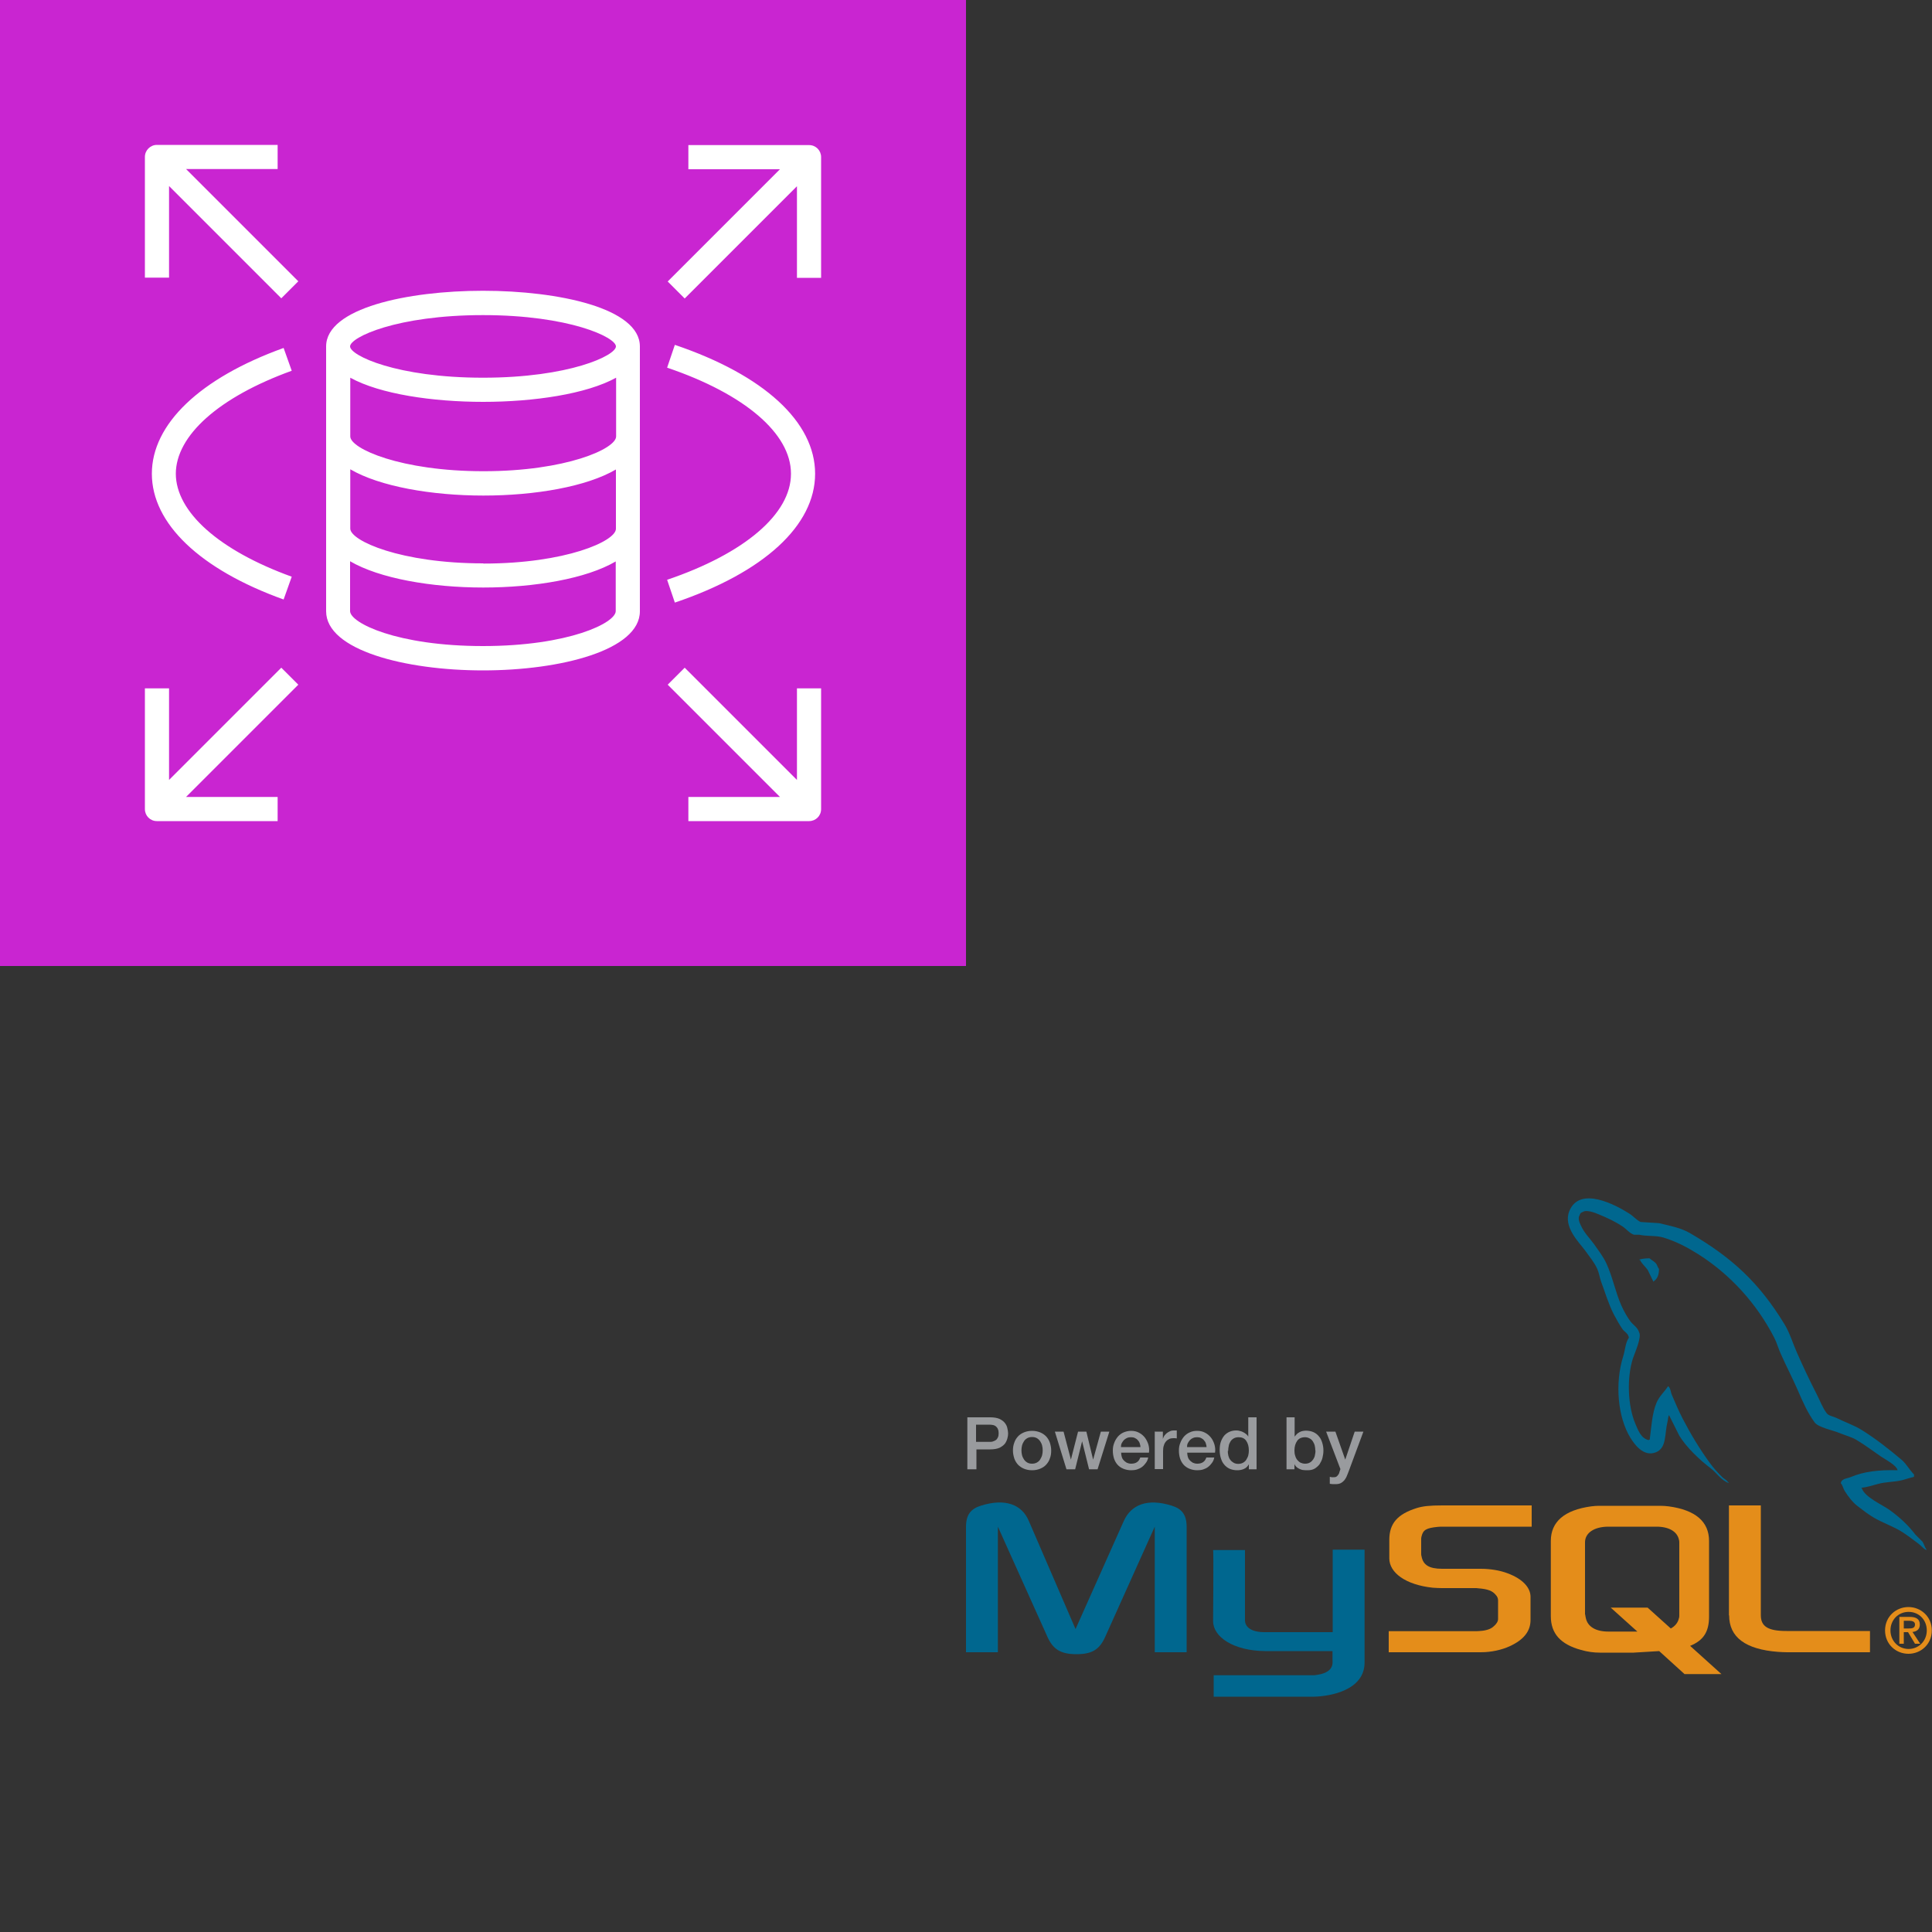 <?xml version="1.0" encoding="UTF-8"?><svg id="a" xmlns="http://www.w3.org/2000/svg" width="100" height="100" xmlns:xlink="http://www.w3.org/1999/xlink" viewBox="0 0 100 100"><rect x="0" y="0" width="100" height="100" fill="#333333" stroke="none"/><defs><clipPath id="b"><rect x="50" y="62" width="50" height="26" fill="none" stroke-width="0"/></clipPath><clipPath id="c"><rect width="50" height="50" fill="none" stroke-width="0"/></clipPath></defs><g clip-path="url(#b)"><path d="m50,85.52h1.65v-6.5l2.55,5.67c.3.69.71.93,1.52.93s1.2-.24,1.5-.93l2.55-5.67v6.5h1.65v-6.49c0-.63-.25-.94-.78-1.1-1.25-.39-2.09-.05-2.47.79l-2.5,5.6-2.42-5.6c-.36-.85-1.22-1.18-2.47-.79-.52.16-.78.46-.78,1.1v6.49Z" fill="#00678f" stroke-width="0"/><path d="m62.79,80.23h1.65v3.58c-.02.19.06.65.96.67.46,0,3.55,0,3.58,0v-4.27h1.65s0,5.82,0,5.84c0,1.44-1.78,1.75-2.61,1.77h-5.2v-1.11h5.21c1.06-.11.94-.64.94-.82v-.43h-3.5c-1.63-.02-2.67-.73-2.68-1.54,0-.08.03-3.66,0-3.7h0Z" fill="#00678f" stroke-width="0"/><path d="m71.9,85.52h4.74c.55,0,1.09-.12,1.52-.32.71-.33,1.06-.77,1.06-1.35v-1.2c0-.47-.4-.92-1.17-1.21-.41-.16-.92-.24-1.41-.24h-2c-.67,0-.98-.2-1.06-.64-.02-.05-.02-.09-.02-.15v-.75s0-.08.02-.14c.08-.34.25-.43.84-.49.05,0,.11-.01.16-.01h4.7v-1.1h-4.63c-.67,0-1.01.04-1.33.14-.98.31-1.41.79-1.41,1.64v.96c0,.74.84,1.37,2.25,1.52.16.01.32.02.47.02h1.71c.06,0,.13,0,.17.01.52.04.74.14.9.33.09.09.13.19.13.3v.96c0,.12-.08.26-.24.39-.14.13-.38.21-.7.23-.06,0-.11.01-.17.01h-4.55v1.1h0Z" fill="#e48d1a" stroke-width="0"/><path d="m89.5,83.61c0,1.13.84,1.76,2.53,1.89.16.01.32.02.47.02h4.29v-1.1h-4.32c-.97,0-1.33-.24-1.33-.82v-5.68h-1.65v5.69Z" fill="#e48d1a" stroke-width="0"/><path d="m80.27,83.67v-3.91c0-.99.7-1.6,2.08-1.79.14-.02.3-.03.44-.03h3.13c.16,0,.3.01.46.03,1.38.19,2.08.79,2.08,1.79v3.91c0,.81-.3,1.24-.98,1.52l1.62,1.46h-1.91l-1.31-1.19-1.32.08h-1.76c-.3,0-.62-.04-.97-.14-1.05-.29-1.56-.84-1.56-1.75h0Zm1.78-.1c0,.05.02.11.03.17.09.46.52.71,1.17.71h1.5l-1.38-1.24h1.91l1.2,1.08c.22-.12.37-.3.42-.53.02-.05.02-.11.02-.16v-3.76s0-.1-.02-.15c-.09-.42-.52-.67-1.16-.67h-2.49c-.73,0-1.21.32-1.21.81v3.73h0Z" fill="#e48d1a" stroke-width="0"/><path d="m98.25,76.1c-1.01-.03-1.79.07-2.45.35-.19.08-.49.08-.52.32.1.11.12.27.2.4.16.26.42.6.66.78.26.2.53.41.81.58.5.3,1.05.47,1.53.78.28.18.56.4.83.6.14.1.23.25.4.32v-.03c-.09-.12-.12-.28-.2-.4l-.37-.37c-.37-.49-.83-.91-1.33-1.27-.39-.28-1.28-.66-1.44-1.12-.01,0-.02-.02-.03-.03.28-.03.61-.13.86-.2.43-.12.82-.09,1.27-.2.2-.06.4-.12.6-.17v-.12c-.23-.23-.39-.54-.63-.75-.65-.55-1.35-1.1-2.07-1.55-.4-.25-.9-.42-1.32-.63-.14-.07-.4-.11-.49-.23-.22-.28-.35-.65-.52-.98-.36-.7-.72-1.46-1.04-2.19-.22-.5-.36-.99-.63-1.44-1.31-2.15-2.71-3.45-4.89-4.72-.46-.27-1.02-.38-1.61-.52-.32-.02-.63-.04-.95-.06-.19-.08-.4-.32-.58-.43-.72-.46-2.57-1.45-3.11-.14-.34.82.51,1.63.81,2.04.21.29.48.62.63.95.1.22.12.43.2.66.21.56.39,1.18.66,1.7.14.26.29.54.46.78.11.14.29.21.32.43-.18.25-.19.63-.29.95-.45,1.42-.28,3.18.37,4.23.2.32.67,1.01,1.32.75.57-.23.44-.95.6-1.58.04-.14.01-.25.09-.35v.03c.17.35.35.69.52,1.04.38.62,1.06,1.26,1.64,1.7.3.23.53.62.92.75v-.03h-.03c-.07-.12-.19-.17-.29-.26-.23-.22-.48-.5-.66-.75-.52-.71-.99-1.49-1.41-2.3-.2-.39-.38-.81-.55-1.21-.07-.15-.07-.38-.2-.46-.19.29-.46.52-.6.86-.23.55-.26,1.21-.35,1.9-.05.02-.03,0-.06.03-.4-.1-.54-.51-.69-.86-.38-.9-.45-2.34-.12-3.37.09-.27.47-1.11.32-1.35-.07-.25-.32-.39-.46-.58-.17-.23-.34-.54-.46-.81-.31-.7-.45-1.48-.78-2.19-.16-.34-.42-.68-.63-.98-.24-.33-.51-.58-.69-.98-.07-.14-.16-.37-.06-.52.03-.1.07-.14.17-.17.17-.13.63.04.81.12.46.19.85.37,1.24.63.19.12.38.37.6.43h.26c.41.09.86.03,1.24.14.67.2,1.27.52,1.81.86,1.66,1.05,3.02,2.54,3.94,4.32.15.29.21.56.35.86.27.61.6,1.24.86,1.84.26.6.52,1.2.89,1.7.2.26.95.4,1.3.55.24.1.64.21.86.35.44.26.86.58,1.27.86.2.14.83.46.86.72h0Z" fill="#00678f" stroke-width="0"/><path d="m85.38,65.13c-.21,0-.36.02-.52.06v.03h.03c.1.21.28.34.4.52.1.2.19.4.29.6,0,0,.02-.02.03-.03.18-.13.26-.33.26-.63-.07-.08-.08-.17-.14-.26-.08-.12-.24-.19-.35-.29h0Z" fill="#00678f" fill-rule="evenodd" stroke-width="0"/><path d="m97.57,84.39c0,.72.57,1.21,1.21,1.21s1.21-.49,1.21-1.21-.57-1.21-1.21-1.21-1.21.49-1.21,1.21Zm2.16,0c0,.55-.42.96-.94.96s-.94-.41-.94-.96.41-.96.94-.96.94.41.94.96Zm-.61.69h.27l-.4-.61c.21-.02.38-.13.38-.38,0-.28-.18-.4-.52-.4h-.54v1.39h.23v-.6h.22l.36.6h0Zm-.58-.79v-.4h.27c.14,0,.31.03.31.19,0,.19-.15.21-.33.21h-.25Z" fill="#e48d1a" fill-rule="evenodd" stroke-width="0"/><path d="m50.07,73.36h1.19c.19,0,.35.03.47.08.12.06.21.12.28.21s.11.17.13.27c.02.1.04.19.04.27s-.01.17-.04.27-.07.19-.13.27c-.07.08-.16.15-.28.21-.12.05-.28.08-.47.08h-.72v1.03h-.47v-2.69h0Zm.47,1.27h.69c.05,0,.11,0,.16-.02.06-.02.11-.04.15-.07.05-.03.08-.08.11-.14.03-.06.04-.13.04-.21s-.01-.16-.04-.22c-.02-.06-.06-.1-.1-.14-.04-.03-.09-.06-.15-.07-.06-.01-.11-.02-.18-.02h-.7v.89Z" fill="#999b9e" stroke-width="0"/><path d="m53.42,76.1c-.16,0-.3-.03-.42-.08-.12-.05-.22-.12-.31-.21-.08-.09-.15-.2-.19-.32-.04-.13-.07-.26-.07-.41s.02-.28.07-.41c.04-.13.11-.23.19-.32.08-.09.19-.16.31-.21.12-.05.26-.08.42-.08s.29.03.42.08c.12.05.22.12.31.21.08.09.15.2.19.32.04.13.07.26.07.41s-.02.29-.07.41c-.04.13-.11.23-.19.32-.08.09-.19.16-.31.21-.12.05-.26.08-.42.08Zm0-.34c.09,0,.18-.02.25-.06.07-.04.13-.09.17-.16.04-.07.08-.14.1-.22s.03-.17.03-.25-.01-.17-.03-.25c-.02-.08-.06-.16-.1-.22-.04-.06-.1-.12-.17-.16-.07-.04-.15-.06-.25-.06s-.18.02-.25.06c-.07.04-.13.09-.17.16-.04.06-.08.14-.1.22-.02.08-.03.17-.03.25s.01.17.03.25c.02.08.06.16.1.22s.1.12.17.16c.07.04.15.06.25.06Z" fill="#999b9e" stroke-width="0"/><path d="m54.59,74.1h.46l.38,1.45h0l.37-1.45h.43l.35,1.45h0l.4-1.45h.44l-.61,1.95h-.44l-.36-1.45h0l-.36,1.45h-.45l-.6-1.95h0Z" fill="#999b9e" stroke-width="0"/><path d="m58.03,75.18c0,.08.01.15.03.22.02.07.05.13.1.18.04.05.1.09.16.13.07.03.14.05.23.05.13,0,.23-.03.3-.08.08-.05.13-.13.17-.24h.41c-.02.11-.06.2-.12.28-.06.08-.12.15-.2.21-.08.06-.17.1-.26.13-.1.03-.2.04-.3.04-.15,0-.29-.03-.41-.08-.12-.05-.22-.12-.3-.21s-.14-.2-.18-.32c-.04-.13-.06-.26-.06-.41,0-.14.02-.27.07-.39.04-.12.11-.23.19-.33.08-.09.18-.17.3-.22s.25-.08.39-.08.29.03.41.1c.12.06.22.15.3.25.08.11.14.23.18.36.04.14.05.28.03.42h-1.43Zm1-.28c0-.07-.02-.13-.04-.2-.02-.06-.06-.12-.1-.16-.04-.05-.09-.08-.15-.11-.06-.03-.12-.04-.2-.04s-.14.01-.21.04c-.06.03-.11.06-.16.11-.04.05-.08.1-.11.16-.03.06-.04.13-.04.2h1,0Z" fill="#999b9e" stroke-width="0"/><path d="m59.79,74.1h.4v.38h0c.01-.05.04-.1.07-.16.04-.05.08-.1.13-.14.05-.04.11-.07.17-.1.06-.03.13-.04.19-.04.05,0,.08,0,.1,0,.02,0,.04,0,.06,0v.41s-.06,0-.09-.01c-.03,0-.06,0-.09,0-.07,0-.14.01-.21.04-.06.03-.12.07-.17.13-.05.06-.09.13-.11.21-.03.08-.04.18-.04.29v.93h-.43v-1.95h0Z" fill="#999b9e" stroke-width="0"/><path d="m61.45,75.18c0,.08.01.15.03.22.02.07.05.13.1.18.04.05.1.09.16.13.07.03.14.05.23.05.13,0,.23-.03.3-.08.08-.05.13-.13.17-.24h.41c-.02.11-.06.2-.12.28-.06.08-.12.15-.2.21-.08.06-.17.1-.26.13-.1.03-.2.04-.3.04-.15,0-.29-.03-.41-.08-.12-.05-.22-.12-.3-.21s-.14-.2-.18-.32c-.04-.13-.06-.26-.06-.41,0-.14.02-.27.07-.39.04-.12.11-.23.19-.33.08-.09.18-.17.3-.22.12-.06.25-.08.39-.08s.29.03.41.1c.12.06.22.15.3.25s.14.23.18.36c.04.14.05.28.03.42h-1.43Zm1-.28c0-.07-.02-.13-.04-.2-.02-.06-.06-.12-.1-.16-.04-.05-.09-.08-.15-.11-.06-.03-.12-.04-.2-.04s-.14.01-.21.04-.11.06-.16.11c-.04.05-.08.1-.11.16-.03.06-.04.13-.04.2h1,0Z" fill="#999b9e" stroke-width="0"/><path d="m65.05,76.05h-.41v-.26h0c-.06.11-.14.19-.25.24-.11.05-.23.07-.35.07-.15,0-.29-.03-.4-.08-.11-.05-.21-.13-.28-.22-.08-.09-.13-.2-.17-.33-.04-.13-.06-.26-.06-.41,0-.18.02-.33.07-.46.05-.13.11-.23.19-.32.08-.08.17-.14.27-.18.1-.04.21-.06.31-.06.06,0,.12,0,.18.02.06.01.12.03.18.06.06.03.11.06.16.1.05.04.09.08.12.14h0v-1h.43v2.69h0Zm-1.5-.95c0,.08.01.16.03.25.02.08.05.15.1.21.04.06.1.11.17.15.07.04.15.06.24.06s.18-.02.25-.06c.07-.04.13-.09.17-.16.04-.07.08-.14.1-.22.02-.08.03-.17.03-.25,0-.22-.05-.38-.14-.51s-.23-.18-.39-.18c-.1,0-.18.02-.25.06-.07.04-.13.09-.17.16-.04.07-.08.14-.09.23-.02.08-.03.17-.03.26h0Z" fill="#999b9e" stroke-width="0"/><path d="m66.58,73.36h.43v1h0s.07-.09.11-.13c.04-.04.09-.07.14-.1.05-.03.11-.05.16-.06.06-.01.11-.02.17-.02.15,0,.29.03.4.08.11.05.21.13.28.22.08.09.13.2.17.33.04.13.06.26.06.4,0,.13-.02.26-.05.38-.03.12-.09.23-.15.33-.07.09-.16.17-.26.23-.11.06-.23.08-.37.08-.07,0-.13,0-.2-.01-.07,0-.13-.03-.19-.05-.06-.03-.12-.06-.16-.1-.05-.04-.09-.09-.12-.16h0v.27h-.41v-2.69Zm1.5,1.72c0-.09-.01-.17-.03-.26-.02-.08-.06-.16-.1-.22s-.1-.12-.17-.15c-.07-.04-.15-.06-.23-.06-.18,0-.32.06-.41.19-.09.13-.14.29-.14.5,0,.1.01.19.04.27.02.08.06.16.11.22.05.06.11.11.17.14.07.03.14.05.23.05.1,0,.18-.02.25-.06.07-.04.12-.09.17-.16.04-.06.08-.14.09-.22.02-.08.03-.17.03-.25h0Z" fill="#999b9e" stroke-width="0"/><path d="m68.65,74.1h.47l.51,1.45h0l.49-1.45h.45l-.76,2.05c-.03.09-.07.17-.1.25-.03.08-.08.15-.12.21-.05.06-.11.11-.18.15-.07.04-.17.06-.28.06-.1,0-.2,0-.3-.02v-.36s.07.01.1.02c.03,0,.07,0,.1,0,.05,0,.09,0,.12-.02.03-.01.06-.03.08-.06.02-.02.04-.05.06-.08.02-.03.03-.07.04-.11l.05-.15-.74-1.94Z" fill="#999b9e" stroke-width="0"/></g><g clip-path="url(#c)"><path d="m50,0H0v50h50V0Z" fill="#c925d1" stroke-width="0"/><path d="m9.63,8.75l5.81,5.81-.88.88-5.81-5.81v4.74h-1.25v-6.25c0-.34.28-.62.62-.62h6.25v1.25h-4.74Zm32.87-.62v6.25h-1.25v-4.74l-5.81,5.81-.88-.88,5.81-5.81h-4.74v-1.25h6.25c.35,0,.62.28.62.62Zm-1.25,27.5h1.25v6.25c0,.35-.28.62-.62.62h-6.25v-1.25h4.74l-5.81-5.81.88-.88,5.81,5.81v-4.74Zm-.31-11.12c0-2.07-2.4-4.12-6.41-5.48l.4-1.18c4.61,1.56,7.26,3.99,7.26,6.67s-2.65,5.11-7.26,6.67l-.4-1.18c4.01-1.36,6.41-3.41,6.41-5.48Zm-31.84,0c0,1.99,2.24,3.98,6,5.34l-.42,1.18c-4.34-1.56-6.82-3.94-6.82-6.51s2.49-4.95,6.82-6.51l.42,1.18c-3.76,1.36-6,3.35-6,5.34Zm6.34,10.93l-5.81,5.81h4.74v1.25h-6.25c-.35,0-.62-.28-.62-.62v-6.25h1.25v4.74l5.81-5.81.88.88Zm9.56-15.89c-4.47,0-6.88-1.15-6.88-1.62s2.41-1.62,6.88-1.62,6.88,1.15,6.88,1.62-2.41,1.62-6.88,1.62Zm.02,4.84c-4.28,0-6.89-1.17-6.89-1.8v-3.04c1.54.85,4.27,1.25,6.88,1.25s5.34-.4,6.88-1.25v3.04c0,.64-2.6,1.8-6.86,1.8Zm0,4.77c-4.28,0-6.89-1.17-6.89-1.8v-3.07c1.52.89,4.21,1.36,6.89,1.36s5.34-.46,6.86-1.35v3.07c0,.64-2.6,1.8-6.86,1.8Zm-.02,4.28c-4.45,0-6.88-1.2-6.88-1.81v-2.58c1.52.89,4.21,1.36,6.89,1.36s5.34-.46,6.86-1.35v2.57c0,.61-2.43,1.81-6.88,1.81Zm0-18.39c-3.91,0-8.12.9-8.12,2.88v13.71c0,2.01,4.09,3.06,8.12,3.06s8.12-1.05,8.12-3.06v-13.71c0-1.98-4.21-2.88-8.12-2.88Z" fill="#fff" fill-rule="evenodd" stroke-width="0"/></g></svg>